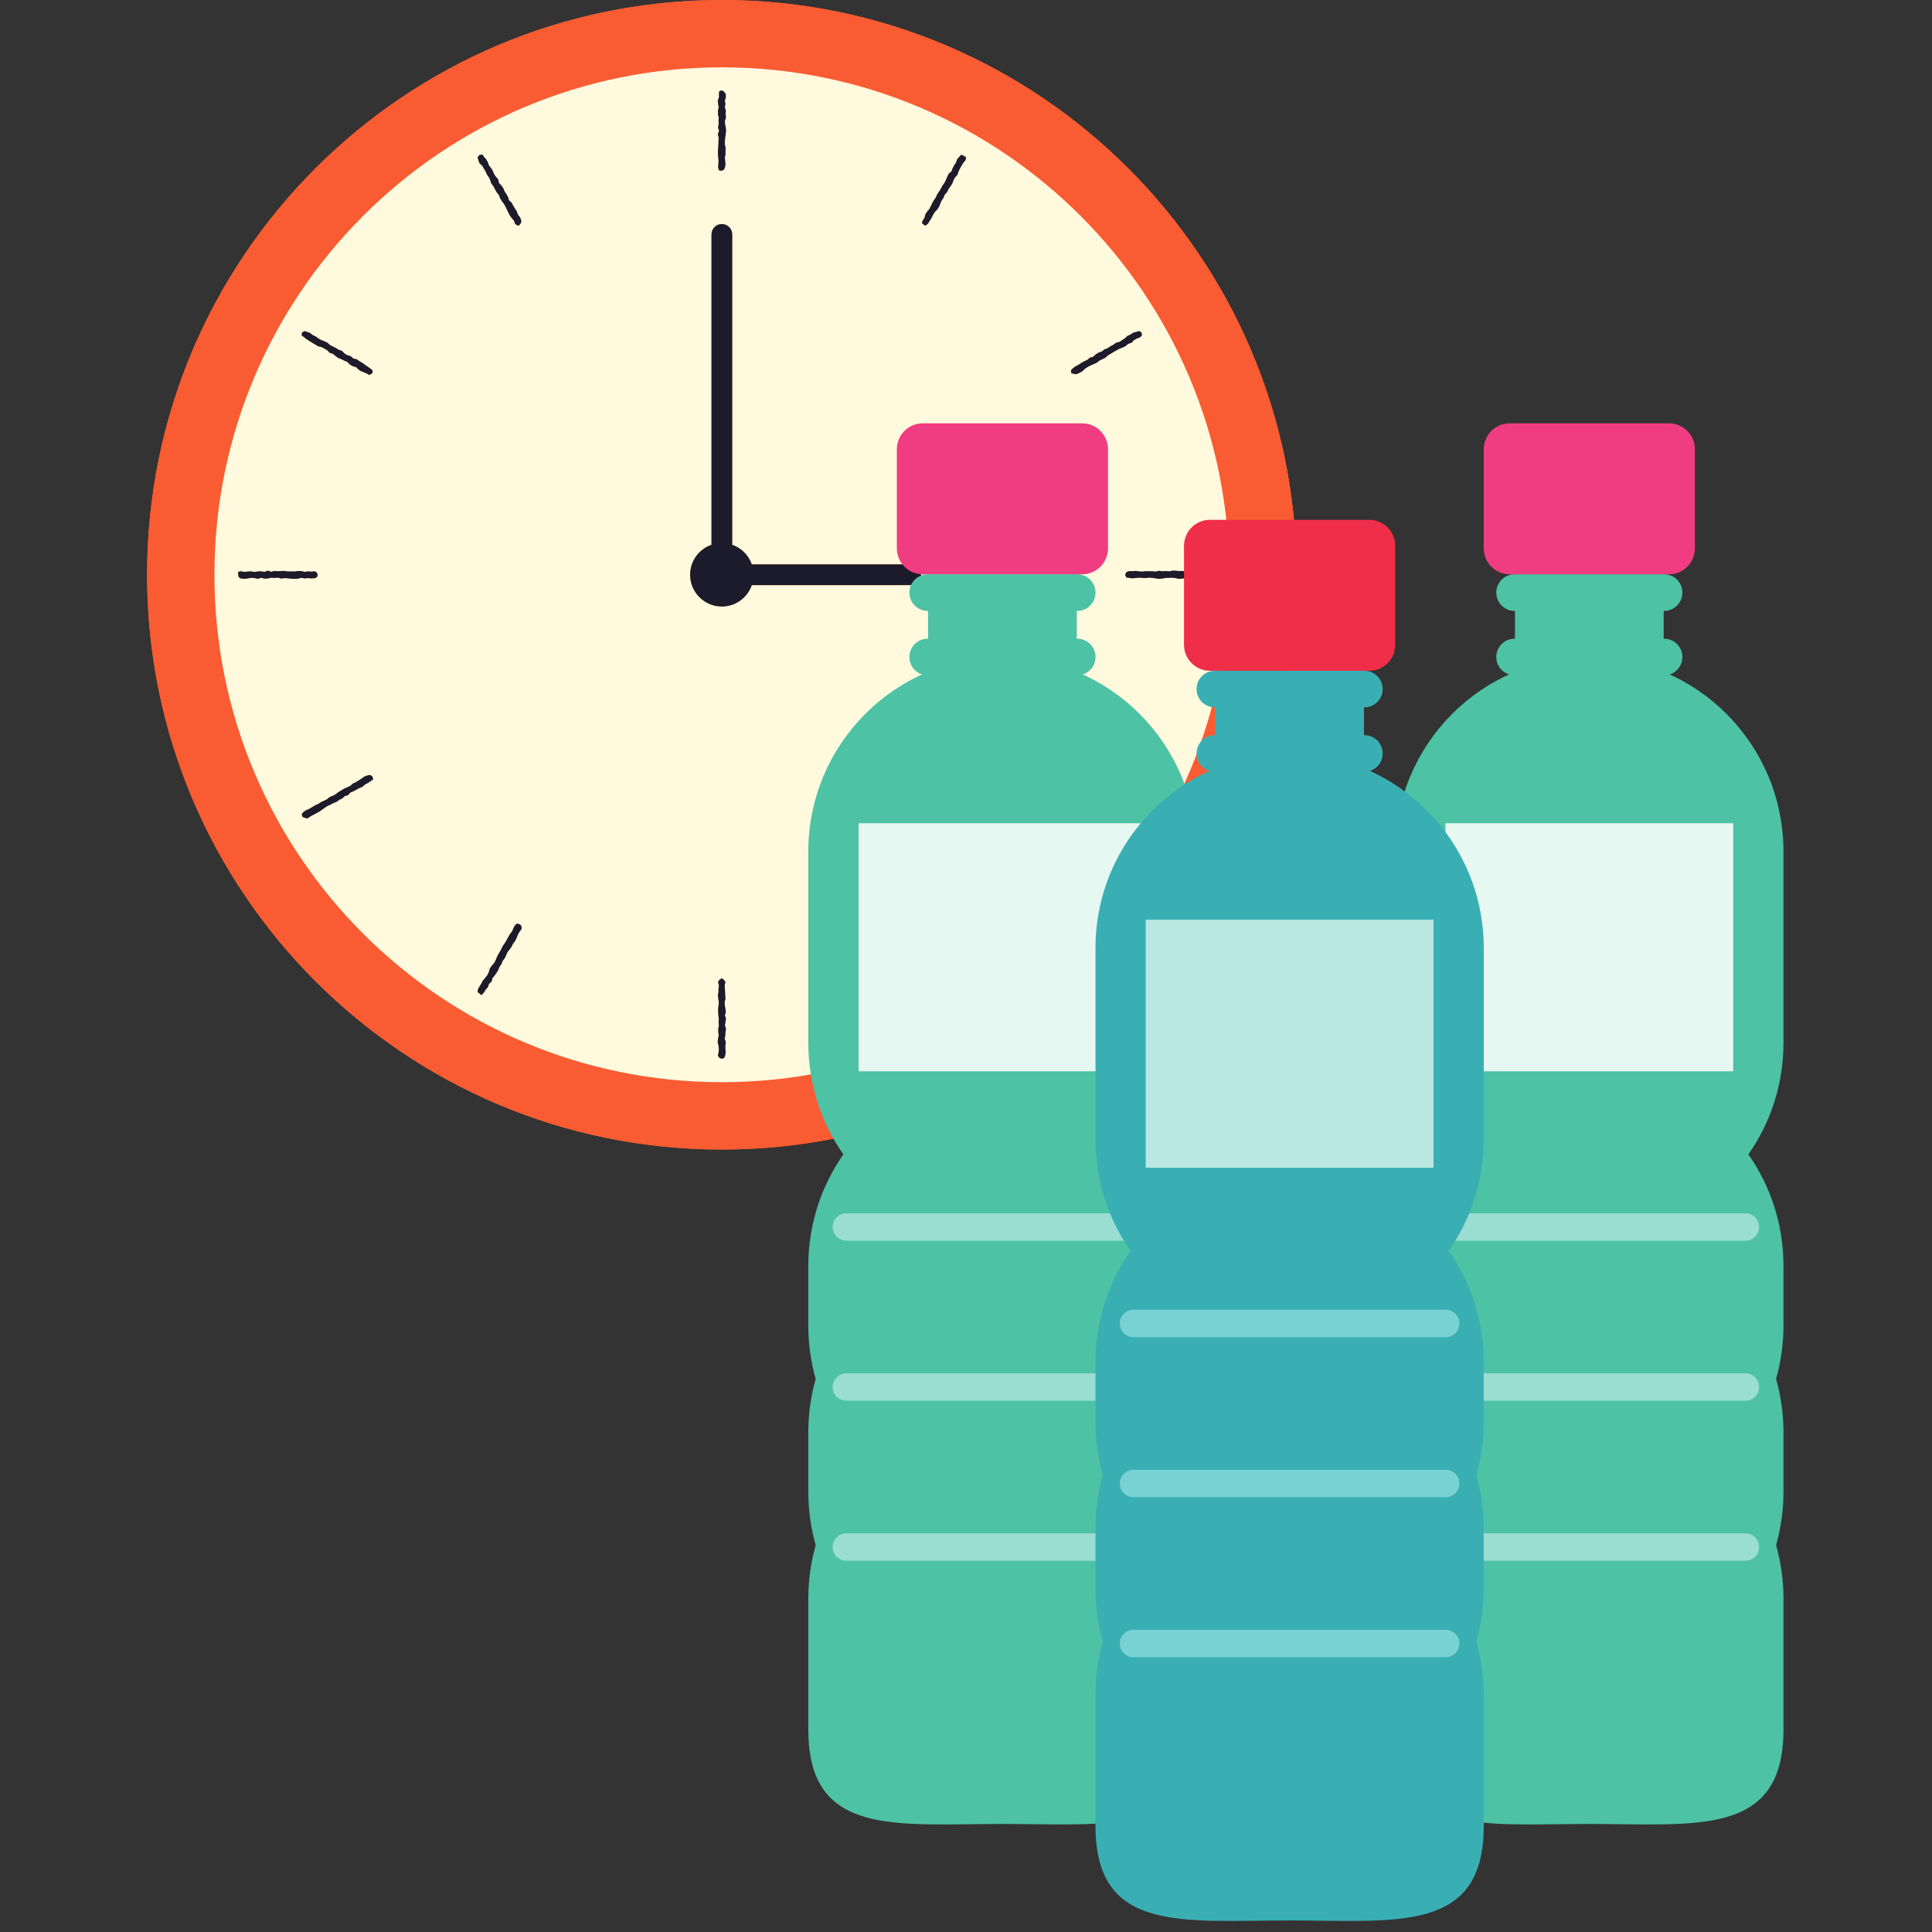 <?xml version="1.0" encoding="UTF-8"?> <svg xmlns="http://www.w3.org/2000/svg" xmlns:xlink="http://www.w3.org/1999/xlink" width="600" zoomAndPan="magnify" viewBox="0 0 450 450" height="600" preserveAspectRatio="xMidYMid meet" version="1.0"><rect x="0" y="0" width="450" height="450" fill="#333333" stroke="none"/><defs><clipPath id="fe6b09bbf4"><path d="M 34.258 0 L 302.008 0 L 302.008 267.75 L 34.258 267.75 Z M 34.258 0 " clip-rule="nonzero"></path></clipPath><clipPath id="01aad90187"><path d="M 324 153 L 415.461 153 L 415.461 425 L 324 425 Z M 324 153 " clip-rule="nonzero"></path></clipPath><clipPath id="b637606faf"><path d="M 345 98.598 L 395 98.598 L 395 134 L 345 134 Z M 345 98.598 " clip-rule="nonzero"></path></clipPath><clipPath id="5523378c9e"><path d="M 188.211 153 L 279 153 L 279 425 L 188.211 425 Z M 188.211 153 " clip-rule="nonzero"></path></clipPath><clipPath id="89f4072f5b"><path d="M 208 98.598 L 259 98.598 L 259 134 L 208 134 Z M 208 98.598 " clip-rule="nonzero"></path></clipPath></defs><g clip-path="url(#fe6b09bbf4)"><path fill="#f95c32" d="M 302.008 133.875 C 302.008 207.812 242.07 267.75 168.133 267.75 C 94.195 267.75 34.258 207.812 34.258 133.875 C 34.258 59.938 94.195 0 168.133 0 C 242.07 0 302.008 59.938 302.008 133.875 Z M 302.008 133.875 " fill-opacity="1" fill-rule="nonzero"></path><path fill="#f95c32" d="M 168.133 0 C 94.195 0 34.258 59.938 34.258 133.875 C 34.258 207.812 94.195 267.75 168.133 267.75 C 242.07 267.75 302.008 207.812 302.008 133.875 C 302.008 59.938 242.07 0 168.133 0 Z M 168.133 252.062 C 102.859 252.062 49.945 199.148 49.945 133.875 C 49.945 68.602 102.859 15.684 168.133 15.684 C 233.406 15.684 286.32 68.602 286.32 133.875 C 286.32 199.148 233.406 252.062 168.133 252.062 Z M 168.133 252.062 " fill-opacity="1" fill-rule="nonzero"></path></g><path fill="#fffade" d="M 168.133 15.684 C 102.859 15.684 49.945 68.602 49.945 133.875 C 49.945 199.148 102.859 252.062 168.133 252.062 C 233.406 252.062 286.32 199.148 286.32 133.875 C 286.32 68.602 233.406 15.684 168.133 15.684 Z M 167.473 21.887 L 167.508 21.262 L 168.133 21.031 L 168.637 21.383 L 169.039 21.887 L 169.055 22.664 L 168.832 23.441 L 168.957 24.219 L 168.828 24.996 L 169.062 25.777 L 168.996 26.555 L 169.098 27.332 L 168.848 28.113 L 168.863 28.891 L 169.043 29.672 L 169.102 30.449 L 169.039 31.23 L 168.91 32.008 L 168.852 32.785 L 168.809 33.566 L 168.996 34.344 L 168.969 35.125 L 168.973 35.906 L 168.832 36.684 L 168.898 37.465 L 168.973 38.25 L 168.848 39.031 L 168.613 39.512 L 168.133 39.766 L 167.484 39.68 L 167.281 39.031 L 167.312 38.254 L 167.379 37.477 L 167.297 36.699 L 167.223 35.922 L 167.223 35.141 L 167.289 34.363 L 167.348 33.586 L 167.355 32.805 L 167.406 32.027 L 167.195 31.246 L 167.492 30.469 L 167.254 29.688 L 167.395 28.91 L 167.367 28.133 L 167.406 27.352 L 167.227 26.574 L 167.219 25.793 L 167.41 25.012 L 167.27 24.234 L 167.18 23.453 L 167.477 22.668 Z M 70.367 77.43 L 70.945 77.129 L 71.484 77.297 L 72.23 77.562 L 72.844 78.055 L 73.547 78.391 L 74.184 78.848 L 74.859 79.23 L 75.598 79.508 L 76.297 79.852 L 76.887 80.391 L 77.582 80.742 L 78.281 81.09 L 78.941 81.496 L 79.688 81.766 L 80.246 82.352 L 80.918 82.75 L 81.691 82.969 L 82.281 83.508 L 83.078 83.688 L 83.723 84.129 L 84.395 84.531 L 85.031 84.992 L 85.68 85.43 L 86.324 85.883 L 86.766 86.246 L 86.754 86.891 L 85.996 87.348 L 85.625 87.09 L 84.914 86.77 L 84.176 86.492 L 83.516 86.086 L 82.949 85.508 L 82.168 85.301 L 81.496 84.906 L 80.941 84.312 L 80.215 84.016 L 79.523 83.652 L 78.785 83.371 L 78.152 82.922 L 77.547 82.406 L 76.785 82.172 L 76.23 81.574 L 75.555 81.188 L 74.867 80.82 L 74.066 80.641 L 73.406 80.227 L 72.734 79.832 L 72.074 79.414 L 71.402 79.008 L 70.789 78.5 L 70.258 78.121 Z M 69.398 134.777 L 68.621 134.824 L 67.844 134.789 L 67.062 134.688 L 66.285 134.648 L 65.504 134.746 L 64.727 134.523 L 63.945 134.621 L 63.168 134.543 L 62.391 134.734 L 61.609 134.766 L 60.832 134.578 L 60.051 134.797 L 59.27 134.641 L 58.492 134.574 L 57.711 134.719 L 56.926 134.805 L 56.145 134.754 L 55.602 134.418 L 55.496 133.875 L 55.465 133.195 L 56.145 133.074 L 56.922 133.215 L 57.699 133.141 L 58.477 133.086 L 59.254 133.223 L 60.035 133.113 L 60.812 133.082 L 61.59 133.215 L 62.371 132.91 L 63.148 133.199 L 63.93 132.98 L 64.707 133.055 L 65.488 133.008 L 66.266 132.984 L 67.043 133.125 L 67.824 133.098 L 68.602 133.141 L 69.383 132.996 L 70.164 133.012 L 70.941 133.207 L 71.723 133.098 L 72.508 133.152 L 73.289 133.062 L 73.797 133.367 L 74.004 133.875 L 73.84 134.426 L 73.289 134.688 L 72.512 134.707 L 71.734 134.648 L 70.957 134.719 L 70.18 134.574 Z M 86.359 181.926 L 85.711 182.359 L 85.02 182.715 L 84.43 183.246 L 83.703 183.551 L 83.02 183.922 L 82.332 184.285 L 81.609 184.594 L 81.062 185.207 L 80.293 185.426 L 79.703 185.969 L 79.004 186.312 L 78.375 186.777 L 77.629 187.043 L 76.957 187.434 L 76.23 187.738 L 75.59 188.184 L 74.945 188.633 L 74.305 189.082 L 73.621 189.457 L 72.918 189.805 L 72.238 190.195 L 71.594 190.641 L 71.148 190.531 L 70.453 190.27 L 70.27 189.633 L 70.707 189.109 L 71.363 188.691 L 72.086 188.383 L 72.754 187.984 L 73.414 187.57 L 74.133 187.258 L 74.777 186.82 L 75.496 186.508 L 76.188 186.148 L 76.797 185.645 L 77.531 185.359 L 78.215 184.988 L 78.824 184.488 L 79.504 184.113 L 80.16 183.691 L 80.883 183.387 L 81.59 183.051 L 82.184 182.52 L 82.902 182.199 L 83.555 181.77 L 84.219 181.355 L 84.855 180.895 L 85.602 180.621 L 86.207 180.504 L 86.738 180.867 L 86.91 181.543 Z M 111.684 36.102 L 112.375 36.004 L 112.734 36.547 L 113.262 37.141 L 113.629 37.824 L 113.895 38.57 L 114.402 39.176 L 114.793 39.848 L 115.082 40.582 L 115.535 41.219 L 116.055 41.816 L 116.211 42.629 L 116.773 43.203 L 117.223 43.84 L 117.508 44.574 L 117.945 45.219 L 118.332 45.895 L 118.551 46.672 L 119.164 47.219 L 119.531 47.906 L 119.926 48.582 L 120.359 49.23 L 120.617 49.984 L 121.113 50.602 L 121.41 51.336 L 121.355 51.91 L 121.047 52.32 L 120.711 52.605 L 119.98 52.16 L 119.738 51.402 L 119.211 50.809 L 118.746 50.18 L 118.41 49.477 L 118.051 48.781 L 117.719 48.074 L 117.328 47.402 L 116.852 46.777 L 116.457 46.105 L 116.18 45.367 L 115.676 44.762 L 115.305 44.078 L 114.949 43.383 L 114.461 42.766 L 114.203 42.016 L 113.887 41.297 L 113.426 40.664 L 113.113 39.941 L 112.715 39.27 L 112.324 38.594 L 111.707 38.047 L 111.434 37.301 L 111.242 36.652 Z M 121.453 216.438 L 120.973 217.059 L 120.598 217.742 L 120.32 218.48 L 119.977 219.18 L 119.488 219.797 L 119.152 220.504 L 118.711 221.148 L 118.195 221.75 L 117.891 222.473 L 117.559 223.18 L 117.078 223.801 L 116.789 224.531 L 116.352 225.18 L 116.047 225.902 L 115.66 226.578 L 115.203 227.215 L 114.707 227.828 L 114.5 228.613 L 113.887 229.156 L 113.641 229.918 L 113.105 230.512 L 112.707 231.188 L 112.137 231.781 L 111.777 231.484 L 111.277 231.09 L 111.332 230.395 L 111.727 229.727 L 112.141 229.066 L 112.488 228.371 L 113.023 227.777 L 113.496 227.152 L 113.852 226.457 L 114.062 225.684 L 114.488 225.027 L 115.016 224.434 L 115.418 223.766 L 115.699 223.031 L 116.035 222.328 L 116.445 221.664 L 116.805 220.973 L 117.156 220.273 L 117.613 219.641 L 118.012 218.969 L 118.379 218.281 L 118.758 217.598 L 119.25 216.98 L 119.566 216.258 L 119.922 215.559 L 120.465 215.109 L 121.113 215.312 L 121.492 215.801 Z M 169.055 242.734 L 168.941 243.516 L 168.934 244.297 L 169.023 245.082 L 168.895 245.863 L 168.68 246.414 L 168.133 246.586 L 167.586 246.41 L 167.199 245.863 L 167.398 245.086 L 167.434 244.309 L 167.363 243.531 L 167.164 242.75 L 167.234 241.973 L 167.41 241.195 L 167.316 240.414 L 167.305 239.637 L 167.441 238.859 L 167.375 238.078 L 167.43 237.297 L 167.332 236.52 L 167.285 235.742 L 167.27 234.965 L 167.375 234.184 L 167.426 233.406 L 167.324 232.625 L 167.207 231.844 L 167.355 231.062 L 167.355 230.281 L 167.461 229.5 L 167.242 228.719 L 167.605 228.191 L 168.133 227.867 L 168.621 228.23 L 168.969 228.719 L 168.785 229.496 L 168.832 230.273 L 168.883 231.051 L 168.914 231.828 L 168.973 232.609 L 168.785 233.387 L 168.832 234.164 L 168.945 234.945 L 169.074 235.723 L 168.836 236.504 L 169.09 237.281 L 168.965 238.062 L 168.848 238.84 L 169.098 239.617 L 168.965 240.398 L 168.941 241.176 L 168.789 241.957 Z M 212.148 136.285 L 175.109 136.285 C 174.109 139.18 171.367 141.262 168.133 141.262 C 164.051 141.262 160.746 137.953 160.746 133.875 C 160.746 130.641 162.828 127.898 165.723 126.898 L 165.723 54.598 C 165.723 53.266 166.801 52.188 168.133 52.188 C 169.461 52.188 170.543 53.266 170.543 54.598 L 170.543 126.898 C 172.68 127.637 174.371 129.328 175.109 131.465 L 212.148 131.465 C 213.48 131.465 214.559 132.543 214.559 133.875 C 214.559 135.207 213.48 136.285 212.148 136.285 Z M 224.5 231.508 L 224.129 231.531 L 223.449 231.25 L 222.992 230.617 L 222.699 229.891 L 222.25 229.25 L 221.855 228.578 L 221.609 227.82 L 221.137 227.195 L 220.738 226.527 L 220.426 225.809 L 219.879 225.223 L 219.648 224.457 L 219.246 223.793 L 218.801 223.148 L 218.34 222.516 L 217.867 221.895 L 217.605 221.141 L 217.098 220.535 L 216.738 219.844 L 216.422 219.125 L 216.121 218.398 L 215.645 217.77 L 215.133 217.16 L 214.801 216.449 L 214.828 215.82 L 215.191 215.387 L 215.734 215.34 L 216.27 215.598 L 216.547 216.336 L 217.016 216.965 L 217.344 217.672 L 217.746 218.34 L 218.133 219.016 L 218.703 219.586 L 218.922 220.359 L 219.305 221.039 L 219.75 221.68 L 220.094 222.379 L 220.496 223.043 L 220.797 223.773 L 221.32 224.367 L 221.766 225.008 L 222.152 225.684 L 222.414 226.434 L 222.949 227.027 L 223.25 227.754 L 223.727 228.379 L 224.094 229.07 L 224.445 229.773 L 224.922 230.402 L 224.945 231.078 Z M 224.875 37.32 L 224.363 37.926 L 223.957 38.586 L 223.582 39.27 L 223.238 39.969 L 223 40.73 L 222.445 41.309 L 222.074 41.992 L 221.805 42.738 L 221.387 43.395 L 220.922 44.027 L 220.598 44.734 L 220.051 45.32 L 219.762 46.051 L 219.328 46.699 L 219.012 47.418 L 218.719 48.148 L 218.289 48.805 L 217.723 49.375 L 217.324 50.047 L 216.98 50.75 L 216.547 51.406 L 216.145 52.078 L 215.555 52.57 L 215.199 52.348 L 214.746 51.953 L 214.914 51.363 L 215.348 50.719 L 215.539 49.93 L 215.965 49.281 L 216.48 48.676 L 216.828 47.98 L 217.168 47.277 L 217.555 46.602 L 217.988 45.953 L 218.312 45.238 L 218.75 44.594 L 219.156 43.93 L 219.516 43.238 L 219.977 42.605 L 220.332 41.914 L 220.637 41.188 L 220.969 40.48 L 221.602 39.945 L 221.887 39.207 L 222.242 38.512 L 222.676 37.863 L 222.934 37.105 L 223.465 36.508 L 223.902 36.047 L 224.473 36.289 L 225.02 36.648 Z M 249.453 86.234 L 249.887 85.793 L 250.516 85.328 L 251.211 84.977 L 251.855 84.539 L 252.535 84.156 L 253.25 83.836 L 253.848 83.316 L 254.617 83.094 L 255.207 82.559 L 255.867 82.141 L 256.617 81.883 L 257.23 81.395 L 257.977 81.125 L 258.613 80.676 L 259.309 80.32 L 259.938 79.848 L 260.723 79.648 L 261.375 79.223 L 262.027 78.785 L 262.613 78.242 L 263.328 77.918 L 263.977 77.477 L 264.773 77.289 L 265.32 77.109 L 265.871 77.445 L 265.98 78.113 L 265.512 78.57 L 264.781 78.855 L 264.102 79.238 L 263.551 79.836 L 262.785 80.066 L 262.188 80.59 L 261.488 80.938 L 260.75 81.211 L 260.062 81.582 L 259.383 81.961 L 258.727 82.379 L 258.051 82.762 L 257.465 83.309 L 256.762 83.645 L 256.062 83.992 L 255.449 84.492 L 254.73 84.801 L 254.008 85.113 L 253.316 85.477 L 252.672 85.918 L 252.09 86.477 L 251.402 86.852 L 250.676 87.16 L 250.27 87.109 L 249.508 86.891 Z M 265.117 190.668 L 264.746 190.512 L 263.992 190.262 L 263.359 189.805 L 262.746 189.309 L 262.008 189.027 L 261.309 188.684 L 260.645 188.277 L 260.016 187.809 L 259.371 187.371 L 258.633 187.086 L 257.98 186.66 L 257.262 186.355 L 256.57 185.988 L 256.008 185.406 L 255.277 185.121 L 254.559 184.801 L 253.887 184.402 L 253.184 184.07 L 252.609 183.5 L 251.836 183.277 L 251.273 182.691 L 250.52 182.43 L 249.875 181.98 L 249.523 181.496 L 249.543 180.879 L 250.094 180.648 L 250.637 180.656 L 251.352 180.977 L 252.016 181.379 L 252.699 181.75 L 253.301 182.266 L 254.043 182.539 L 254.691 182.973 L 255.379 183.34 L 256 183.82 L 256.699 184.168 L 257.344 184.609 L 258.098 184.855 L 258.781 185.23 L 259.484 185.566 L 260.164 185.953 L 260.773 186.453 L 262.133 187.219 L 262.867 187.504 L 263.492 187.984 L 264.211 188.301 L 264.898 188.68 L 265.512 189.188 L 265.844 189.672 L 265.93 190.34 Z M 280.121 134.664 L 279.344 134.719 L 278.566 134.527 L 277.789 134.633 L 277.012 134.562 L 276.23 134.73 L 275.453 134.723 L 274.676 134.828 L 273.895 134.664 L 273.117 134.559 L 272.336 134.566 L 271.559 134.609 L 270.777 134.734 L 270 134.828 L 269.223 134.711 L 268.441 134.602 L 267.664 134.527 L 266.883 134.645 L 266.102 134.602 L 265.324 134.543 L 264.543 134.617 L 263.758 134.703 L 262.977 134.582 L 262.344 134.508 L 262.082 133.875 L 262.355 133.254 L 262.977 133.023 L 263.754 133.047 L 264.531 132.973 L 265.309 133.098 L 266.086 133.137 L 266.867 133.055 L 267.645 133.059 L 268.422 133.07 L 269.203 133.148 L 269.98 132.945 L 270.762 133.07 L 271.539 132.996 L 272.32 133.09 L 273.098 132.918 L 273.875 132.941 L 274.652 133.008 L 275.434 132.996 L 276.211 133.102 L 276.992 133.121 L 277.773 132.961 L 278.555 132.945 L 279.336 133.117 L 280.121 133.172 L 280.766 133.23 L 280.781 133.875 L 280.703 134.457 Z M 280.121 134.664 " fill-opacity="1" fill-rule="nonzero"></path><path fill="#1b1b2b" d="M 121.113 215.312 L 121.492 215.801 L 121.449 216.438 L 120.973 217.059 L 120.598 217.742 L 120.316 218.477 L 119.977 219.18 L 119.488 219.797 L 119.152 220.5 L 118.711 221.145 L 118.195 221.75 L 117.891 222.473 L 117.559 223.18 L 117.078 223.801 L 116.789 224.531 L 116.352 225.18 L 116.047 225.902 L 115.66 226.578 L 115.203 227.215 L 114.707 227.828 L 114.5 228.609 L 113.887 229.156 L 113.641 229.918 L 113.102 230.512 L 112.703 231.188 L 112.137 231.781 L 111.773 231.484 L 111.277 231.09 L 111.328 230.395 L 111.727 229.727 L 112.141 229.066 L 112.488 228.371 L 113.023 227.777 L 113.496 227.152 L 113.852 226.457 L 114.062 225.68 L 114.484 225.027 L 115.016 224.434 L 115.414 223.766 L 115.699 223.031 L 116.035 222.328 L 116.445 221.664 L 116.801 220.973 L 117.156 220.273 L 117.613 219.641 L 118.008 218.969 L 118.379 218.277 L 118.758 217.598 L 119.25 216.98 L 119.566 216.258 L 119.922 215.559 L 120.465 215.109 Z M 223.902 36.051 L 223.465 36.508 L 222.934 37.105 L 222.68 37.863 L 222.242 38.512 L 221.887 39.207 L 221.605 39.945 L 220.969 40.48 L 220.641 41.191 L 220.332 41.914 L 219.977 42.609 L 219.516 43.238 L 219.156 43.934 L 218.75 44.594 L 218.312 45.242 L 217.992 45.953 L 217.555 46.602 L 217.168 47.277 L 216.828 47.98 L 216.48 48.68 L 215.965 49.281 L 215.539 49.934 L 215.348 50.719 L 214.914 51.367 L 214.746 51.953 L 215.203 52.352 L 215.555 52.574 L 216.148 52.078 L 216.551 51.406 L 216.98 50.75 L 217.324 50.047 L 217.723 49.379 L 218.293 48.805 L 218.719 48.152 L 219.016 47.422 L 219.328 46.699 L 219.762 46.051 L 220.051 45.32 L 220.598 44.738 L 220.922 44.027 L 221.387 43.395 L 221.805 42.738 L 222.074 41.996 L 222.445 41.309 L 223 40.73 L 223.238 39.973 L 223.586 39.27 L 223.957 38.59 L 224.363 37.926 L 224.875 37.324 L 225.02 36.652 L 224.473 36.293 Z M 86.207 180.504 L 85.605 180.617 L 84.859 180.891 L 84.219 181.355 L 83.555 181.766 L 82.902 182.195 L 82.188 182.516 L 81.59 183.047 L 80.887 183.383 L 80.16 183.688 L 79.508 184.109 L 78.828 184.488 L 78.215 184.988 L 77.531 185.359 L 76.797 185.641 L 76.191 186.148 L 75.496 186.508 L 74.777 186.82 L 74.133 187.254 L 73.414 187.566 L 72.754 187.984 L 72.086 188.379 L 71.367 188.688 L 70.711 189.105 L 70.27 189.633 L 70.457 190.266 L 71.148 190.527 L 71.594 190.637 L 72.242 190.191 L 72.922 189.801 L 73.621 189.453 L 74.309 189.082 L 74.949 188.629 L 75.59 188.18 L 76.234 187.734 L 76.957 187.43 L 77.633 187.039 L 78.375 186.777 L 79.008 186.309 L 79.703 185.965 L 80.293 185.426 L 81.066 185.203 L 81.609 184.59 L 82.332 184.285 L 83.023 183.922 L 83.707 183.547 L 84.43 183.246 L 85.02 182.711 L 85.711 182.355 L 86.359 181.922 L 86.914 181.539 L 86.742 180.863 Z M 250.676 87.16 L 251.406 86.855 L 252.09 86.477 L 252.672 85.922 L 253.316 85.477 L 254.012 85.113 L 254.73 84.801 L 255.453 84.492 L 256.066 83.996 L 256.762 83.648 L 257.465 83.309 L 258.051 82.766 L 258.727 82.379 L 259.387 81.965 L 260.066 81.582 L 260.75 81.211 L 261.492 80.938 L 262.188 80.59 L 262.785 80.066 L 263.551 79.836 L 264.105 79.238 L 264.781 78.859 L 265.516 78.57 L 265.98 78.113 L 265.871 77.445 L 265.324 77.109 L 264.777 77.293 L 263.977 77.477 L 263.328 77.918 L 262.613 78.242 L 262.027 78.785 L 261.375 79.223 L 260.723 79.648 L 259.938 79.848 L 259.309 80.32 L 258.617 80.676 L 257.977 81.125 L 257.234 81.395 L 256.617 81.883 L 255.867 82.141 L 255.211 82.559 L 254.621 83.098 L 253.848 83.32 L 253.25 83.84 L 252.535 84.156 L 251.855 84.539 L 251.211 84.977 L 250.52 85.328 L 249.891 85.793 L 249.453 86.234 L 249.508 86.895 L 250.27 87.109 Z M 71.734 134.648 L 72.512 134.707 L 73.289 134.688 L 73.84 134.422 L 74.004 133.875 L 73.797 133.367 L 73.289 133.062 L 72.508 133.152 L 71.723 133.098 L 70.941 133.207 L 70.164 133.012 L 69.383 132.996 L 68.602 133.137 L 67.824 133.094 L 67.043 133.125 L 66.266 132.984 L 65.488 133.008 L 64.707 133.055 L 63.93 132.98 L 63.148 133.199 L 62.371 132.91 L 61.59 133.215 L 60.812 133.078 L 60.035 133.109 L 59.254 133.223 L 58.477 133.086 L 57.699 133.141 L 56.922 133.215 L 56.145 133.074 L 55.465 133.195 L 55.496 133.875 L 55.602 134.418 L 56.145 134.754 L 56.926 134.805 L 57.711 134.719 L 58.492 134.574 L 59.27 134.641 L 60.051 134.801 L 60.832 134.578 L 61.613 134.766 L 62.391 134.734 L 63.168 134.543 L 63.945 134.621 L 64.727 134.527 L 65.504 134.746 L 66.285 134.648 L 67.062 134.688 L 67.844 134.793 L 68.621 134.824 L 69.398 134.777 L 70.18 134.574 L 70.957 134.719 Z M 280.766 133.23 L 280.121 133.172 L 279.336 133.117 L 278.555 132.949 L 277.773 132.961 L 276.992 133.121 L 276.215 133.102 L 275.434 132.996 L 274.656 133.008 L 273.875 132.941 L 273.098 132.918 L 272.32 133.09 L 271.539 132.996 L 270.762 133.07 L 269.98 132.949 L 269.203 133.148 L 268.422 133.07 L 267.645 133.059 L 266.867 133.055 L 266.086 133.141 L 265.309 133.098 L 264.531 132.973 L 263.754 133.047 L 262.977 133.027 L 262.359 133.258 L 262.082 133.875 L 262.344 134.508 L 262.977 134.582 L 263.758 134.703 L 264.543 134.617 L 265.324 134.543 L 266.102 134.602 L 266.883 134.645 L 267.664 134.527 L 268.441 134.602 L 269.223 134.711 L 270 134.828 L 270.777 134.734 L 271.559 134.609 L 272.336 134.566 L 273.117 134.559 L 273.895 134.664 L 274.676 134.828 L 275.453 134.723 L 276.23 134.73 L 277.012 134.562 L 277.789 134.633 L 278.566 134.527 L 279.344 134.719 L 280.121 134.664 L 280.703 134.457 L 280.781 133.875 Z M 71.402 79.008 L 72.074 79.414 L 72.734 79.832 L 73.406 80.227 L 74.066 80.641 L 74.867 80.82 L 75.555 81.184 L 76.23 81.574 L 76.785 82.172 L 77.547 82.402 L 78.152 82.918 L 78.785 83.371 L 79.523 83.652 L 80.215 84.012 L 80.941 84.312 L 81.496 84.906 L 82.168 85.297 L 82.949 85.504 L 83.516 86.082 L 84.176 86.492 L 84.914 86.77 L 85.625 87.09 L 85.996 87.348 L 86.754 86.891 L 86.766 86.246 L 86.324 85.883 L 85.68 85.43 L 85.031 84.992 L 84.395 84.531 L 83.723 84.129 L 83.078 83.688 L 82.281 83.504 L 81.691 82.969 L 80.918 82.746 L 80.246 82.352 L 79.688 81.762 L 78.941 81.496 L 78.281 81.09 L 77.582 80.742 L 76.887 80.391 L 76.297 79.852 L 75.598 79.504 L 74.859 79.23 L 74.184 78.848 L 73.547 78.391 L 72.844 78.055 L 72.23 77.562 L 71.484 77.297 L 70.945 77.129 L 70.367 77.43 L 70.258 78.117 L 70.789 78.5 Z M 265.512 189.188 L 264.898 188.68 L 264.215 188.301 L 263.492 187.984 L 262.867 187.504 L 262.133 187.219 L 260.773 186.453 L 260.164 185.953 L 259.484 185.566 L 258.781 185.23 L 258.102 184.855 L 257.344 184.609 L 256.699 184.168 L 256 183.82 L 255.379 183.34 L 254.691 182.973 L 254.043 182.539 L 253.301 182.27 L 252.699 181.75 L 252.016 181.379 L 251.352 180.977 L 250.637 180.656 L 250.094 180.648 L 249.543 180.879 L 249.527 181.496 L 249.875 181.98 L 250.52 182.43 L 251.273 182.691 L 251.836 183.277 L 252.609 183.5 L 253.184 184.07 L 253.891 184.402 L 254.562 184.801 L 255.277 185.121 L 256.008 185.406 L 256.57 185.988 L 257.262 186.355 L 257.98 186.66 L 258.633 187.086 L 259.371 187.371 L 260.02 187.809 L 260.645 188.277 L 261.309 188.684 L 262.008 189.027 L 262.746 189.309 L 263.359 189.805 L 263.992 190.262 L 264.746 190.512 L 265.117 190.668 L 265.934 190.34 L 265.844 189.676 Z M 111.707 38.043 L 112.324 38.594 L 112.715 39.27 L 113.113 39.941 L 113.426 40.66 L 113.887 41.297 L 114.203 42.012 L 114.461 42.766 L 114.949 43.383 L 115.305 44.074 L 115.676 44.762 L 116.18 45.367 L 116.457 46.105 L 116.852 46.777 L 117.328 47.402 L 117.719 48.074 L 118.051 48.781 L 118.41 49.477 L 118.746 50.18 L 119.211 50.809 L 119.738 51.402 L 119.98 52.16 L 120.711 52.605 L 121.047 52.32 L 121.355 51.91 L 121.41 51.332 L 121.113 50.602 L 120.617 49.984 L 120.359 49.23 L 119.926 48.578 L 119.531 47.906 L 119.164 47.215 L 118.551 46.672 L 118.332 45.895 L 117.945 45.219 L 117.508 44.574 L 117.223 43.84 L 116.773 43.203 L 116.211 42.625 L 116.055 41.816 L 115.535 41.219 L 115.082 40.578 L 114.793 39.848 L 114.402 39.176 L 113.895 38.566 L 113.629 37.824 L 113.262 37.137 L 112.734 36.547 L 112.375 36.004 L 111.684 36.102 L 111.242 36.648 L 111.434 37.297 Z M 224.445 229.77 L 224.09 229.07 L 223.727 228.379 L 223.25 227.754 L 222.949 227.023 L 222.414 226.434 L 222.152 225.684 L 221.762 225.008 L 221.32 224.363 L 220.797 223.77 L 220.496 223.043 L 220.094 222.379 L 219.746 221.68 L 219.305 221.035 L 218.922 220.355 L 218.703 219.582 L 218.133 219.012 L 217.746 218.336 L 217.344 217.672 L 217.012 216.965 L 216.547 216.336 L 216.27 215.598 L 215.734 215.34 L 215.191 215.383 L 214.828 215.816 L 214.801 216.445 L 215.133 217.16 L 215.641 217.77 L 216.121 218.395 L 216.422 219.121 L 216.738 219.84 L 217.098 220.535 L 217.605 221.141 L 217.867 221.891 L 218.34 222.516 L 218.801 223.148 L 219.242 223.793 L 219.648 224.457 L 219.879 225.223 L 220.426 225.805 L 220.738 226.527 L 221.137 227.195 L 221.609 227.82 L 221.855 228.574 L 222.25 229.25 L 222.699 229.887 L 222.988 230.617 L 223.449 231.25 L 224.129 231.527 L 224.5 231.508 L 224.945 231.078 L 224.922 230.398 Z M 167.27 24.234 L 167.41 25.016 L 167.219 25.793 L 167.227 26.574 L 167.406 27.352 L 167.367 28.133 L 167.395 28.91 L 167.254 29.688 L 167.492 30.469 L 167.195 31.246 L 167.406 32.027 L 167.355 32.805 L 167.348 33.586 L 167.289 34.363 L 167.223 35.141 L 167.223 35.922 L 167.297 36.699 L 167.379 37.477 L 167.312 38.254 L 167.281 39.031 L 167.484 39.68 L 168.133 39.766 L 168.613 39.512 L 168.848 39.031 L 168.973 38.25 L 168.898 37.465 L 168.832 36.684 L 168.973 35.902 L 168.969 35.125 L 168.996 34.344 L 168.805 33.562 L 168.852 32.785 L 168.91 32.008 L 169.035 31.23 L 169.102 30.449 L 169.043 29.668 L 168.863 28.891 L 168.844 28.109 L 169.098 27.332 L 168.996 26.555 L 169.062 25.773 L 168.828 24.996 L 168.957 24.219 L 168.828 23.441 L 169.055 22.664 L 169.039 21.887 L 168.637 21.379 L 168.133 21.031 L 167.508 21.262 L 167.473 21.887 L 167.477 22.668 L 167.18 23.453 Z M 168.961 240.395 L 169.098 239.617 L 168.848 238.84 L 168.965 238.062 L 169.09 237.281 L 168.836 236.5 L 169.07 235.723 L 168.945 234.941 L 168.832 234.164 L 168.781 233.387 L 168.973 232.605 L 168.91 231.828 L 168.883 231.051 L 168.828 230.27 L 168.781 229.496 L 168.969 228.719 L 168.617 228.23 L 168.133 227.863 L 167.605 228.191 L 167.242 228.715 L 167.457 229.5 L 167.355 230.281 L 167.355 231.062 L 167.203 231.844 L 167.324 232.625 L 167.422 233.402 L 167.375 234.184 L 167.27 234.965 L 167.281 235.742 L 167.328 236.52 L 167.426 237.297 L 167.375 238.078 L 167.441 238.855 L 167.305 239.637 L 167.316 240.414 L 167.406 241.195 L 167.234 241.973 L 167.164 242.75 L 167.363 243.531 L 167.434 244.309 L 167.395 245.086 L 167.195 245.863 L 167.582 246.41 L 168.133 246.586 L 168.68 246.41 L 168.895 245.863 L 169.02 245.078 L 168.934 244.297 L 168.938 243.516 L 169.055 242.734 L 168.785 241.953 L 168.938 241.176 Z M 212.148 131.465 L 175.109 131.465 C 174.371 129.328 172.68 127.637 170.543 126.898 L 170.543 54.598 C 170.543 53.266 169.465 52.188 168.133 52.188 C 166.801 52.188 165.723 53.266 165.723 54.598 L 165.723 126.898 C 162.828 127.898 160.746 130.641 160.746 133.875 C 160.746 137.953 164.055 141.262 168.133 141.262 C 171.367 141.262 174.109 139.18 175.109 136.285 L 212.148 136.285 C 213.48 136.285 214.559 135.207 214.559 133.875 C 214.559 132.543 213.48 131.465 212.148 131.465 Z M 212.148 131.465 " fill-opacity="1" fill-rule="nonzero"></path><g clip-path="url(#01aad90187)"><path fill="#4dc2a5" d="M 415.406 198.348 C 415.406 173.32 395.164 153.031 370.184 153.031 C 345.215 153.031 324.969 173.32 324.969 198.348 L 324.969 242.918 C 324.969 252.578 327.996 261.527 333.133 268.879 C 327.996 276.234 324.969 285.18 324.969 294.84 L 324.969 308.797 C 324.969 313.09 325.578 317.242 326.691 321.176 C 325.578 325.113 324.969 329.266 324.969 333.559 L 324.969 347.516 C 324.969 351.809 325.578 355.957 326.691 359.895 C 325.578 363.832 324.969 367.98 324.969 372.273 L 324.969 402.848 C 324.969 427.875 345.215 424.836 370.184 424.836 C 395.164 424.836 415.406 427.875 415.406 402.848 L 415.406 372.273 C 415.406 367.98 414.793 363.832 413.684 359.895 C 414.793 355.957 415.406 351.809 415.406 347.516 L 415.406 333.559 C 415.406 329.266 414.793 325.113 413.684 321.176 C 414.793 317.242 415.406 313.09 415.406 308.797 L 415.406 294.84 C 415.406 285.18 412.375 276.234 407.238 268.879 C 412.375 261.527 415.406 252.578 415.406 242.918 L 415.406 198.348 " fill-opacity="1" fill-rule="nonzero"></path></g><path fill="#e7f7f2" d="M 403.699 249.52 L 336.672 249.52 L 336.672 191.75 L 403.699 191.75 L 403.699 249.52 " fill-opacity="1" fill-rule="nonzero"></path><path fill="#9addd3" d="M 409.734 285.797 C 409.734 287.559 408.305 288.992 406.543 288.992 L 333.832 288.992 C 332.066 288.992 330.645 287.559 330.645 285.797 C 330.645 284.031 332.066 282.598 333.832 282.598 L 406.543 282.598 C 408.305 282.598 409.734 284.031 409.734 285.797 " fill-opacity="1" fill-rule="nonzero"></path><path fill="#4dc2a5" d="M 391.863 153.031 C 391.863 155.387 389.957 157.293 387.605 157.293 L 352.77 157.293 C 350.414 157.293 348.512 155.387 348.512 153.031 C 348.512 150.672 350.414 148.766 352.77 148.766 L 387.605 148.766 C 389.957 148.766 391.863 150.672 391.863 153.031 " fill-opacity="1" fill-rule="nonzero"></path><path fill="#4dc2a5" d="M 391.863 138.027 C 391.863 140.383 389.957 142.293 387.609 142.293 L 352.766 142.293 C 350.414 142.293 348.516 140.383 348.516 138.027 C 348.516 135.668 350.414 133.762 352.766 133.762 L 387.609 133.762 C 389.957 133.762 391.863 135.668 391.863 138.027 " fill-opacity="1" fill-rule="nonzero"></path><path fill="#9addd3" d="M 409.734 323.07 C 409.734 324.836 408.305 326.266 406.543 326.266 L 333.832 326.266 C 332.066 326.266 330.645 324.836 330.645 323.07 C 330.645 321.305 332.066 319.875 333.832 319.875 L 406.543 319.875 C 408.305 319.875 409.734 321.305 409.734 323.07 " fill-opacity="1" fill-rule="nonzero"></path><path fill="#9addd3" d="M 409.734 360.344 C 409.734 362.109 408.305 363.539 406.543 363.539 L 333.832 363.539 C 332.066 363.539 330.645 362.109 330.645 360.344 C 330.645 358.578 332.066 357.148 333.832 357.148 L 406.543 357.148 C 408.305 357.148 409.734 358.578 409.734 360.344 " fill-opacity="1" fill-rule="nonzero"></path><path fill="#4dc2a5" d="M 387.504 151.379 L 352.867 151.379 L 352.867 139.062 L 387.504 139.062 L 387.504 151.379 " fill-opacity="1" fill-rule="nonzero"></path><g clip-path="url(#b637606faf)"><path fill="#f03c81" d="M 394.777 127.715 C 394.777 131.059 392.078 133.766 388.746 133.766 L 351.629 133.766 C 348.289 133.766 345.594 131.059 345.594 127.715 L 345.594 104.652 C 345.594 101.312 348.289 98.605 351.629 98.605 L 388.746 98.605 C 392.078 98.605 394.777 101.312 394.777 104.652 L 394.777 127.715 " fill-opacity="1" fill-rule="nonzero"></path></g><g clip-path="url(#5523378c9e)"><path fill="#4dc2a5" d="M 278.703 198.348 C 278.703 173.32 258.465 153.031 233.484 153.031 C 208.516 153.031 188.27 173.32 188.27 198.348 L 188.27 242.918 C 188.27 252.578 191.297 261.527 196.434 268.879 C 191.297 276.234 188.27 285.18 188.27 294.84 L 188.27 308.797 C 188.27 313.09 188.879 317.242 189.992 321.176 C 188.879 325.113 188.27 329.266 188.27 333.559 L 188.27 347.516 C 188.27 351.809 188.879 355.957 189.992 359.895 C 188.879 363.832 188.27 367.98 188.27 372.273 L 188.27 402.848 C 188.27 427.875 208.516 424.836 233.484 424.836 C 258.465 424.836 278.703 427.875 278.703 402.848 L 278.703 372.273 C 278.703 367.98 278.094 363.832 276.988 359.895 C 278.094 355.957 278.703 351.809 278.703 347.516 L 278.703 333.559 C 278.703 329.266 278.094 325.113 276.988 321.176 C 278.094 317.242 278.703 313.09 278.703 308.797 L 278.703 294.84 C 278.703 285.18 275.68 276.234 270.539 268.879 C 275.68 261.527 278.703 252.578 278.703 242.918 L 278.703 198.348 " fill-opacity="1" fill-rule="nonzero"></path></g><path fill="#e7f7f2" d="M 267 249.52 L 199.973 249.52 L 199.973 191.75 L 267 191.75 L 267 249.52 " fill-opacity="1" fill-rule="nonzero"></path><path fill="#9addd3" d="M 273.035 285.797 C 273.035 287.559 271.605 288.992 269.848 288.992 L 197.133 288.992 C 195.367 288.992 193.941 287.559 193.941 285.797 C 193.941 284.031 195.367 282.598 197.133 282.598 L 269.848 282.598 C 271.605 282.598 273.035 284.031 273.035 285.797 " fill-opacity="1" fill-rule="nonzero"></path><path fill="#4dc2a5" d="M 255.164 153.031 C 255.164 155.387 253.258 157.293 250.91 157.293 L 216.07 157.293 C 213.715 157.293 211.816 155.387 211.816 153.031 C 211.816 150.672 213.715 148.766 216.07 148.766 L 250.91 148.766 C 253.258 148.766 255.164 150.672 255.164 153.031 " fill-opacity="1" fill-rule="nonzero"></path><path fill="#4dc2a5" d="M 255.164 138.027 C 255.164 140.383 253.258 142.293 250.91 142.293 L 216.07 142.293 C 213.715 142.293 211.816 140.383 211.816 138.027 C 211.816 135.668 213.715 133.762 216.07 133.762 L 250.91 133.762 C 253.258 133.762 255.164 135.668 255.164 138.027 " fill-opacity="1" fill-rule="nonzero"></path><path fill="#9addd3" d="M 273.035 323.07 C 273.035 324.836 271.605 326.266 269.848 326.266 L 197.133 326.266 C 195.367 326.266 193.941 324.836 193.941 323.07 C 193.941 321.305 195.367 319.875 197.133 319.875 L 269.848 319.875 C 271.605 319.875 273.035 321.305 273.035 323.07 " fill-opacity="1" fill-rule="nonzero"></path><path fill="#9addd3" d="M 273.035 360.344 C 273.035 362.109 271.605 363.539 269.848 363.539 L 197.133 363.539 C 195.367 363.539 193.941 362.109 193.941 360.344 C 193.941 358.578 195.367 357.148 197.133 357.148 L 269.848 357.148 C 271.605 357.148 273.035 358.578 273.035 360.344 " fill-opacity="1" fill-rule="nonzero"></path><path fill="#4dc2a5" d="M 250.805 151.379 L 216.168 151.379 L 216.168 139.062 L 250.805 139.062 L 250.805 151.379 " fill-opacity="1" fill-rule="nonzero"></path><g clip-path="url(#89f4072f5b)"><path fill="#f03c81" d="M 258.078 127.715 C 258.078 131.059 255.379 133.766 252.047 133.766 L 214.93 133.766 C 211.594 133.766 208.895 131.059 208.895 127.715 L 208.895 104.652 C 208.895 101.312 211.594 98.605 214.93 98.605 L 252.047 98.605 C 255.379 98.605 258.078 101.312 258.078 104.652 L 258.078 127.715 " fill-opacity="1" fill-rule="nonzero"></path></g><path fill="#39afb4" d="M 345.594 220.82 C 345.594 195.793 325.352 175.504 300.371 175.504 C 275.402 175.504 255.16 195.793 255.16 220.82 L 255.16 265.387 C 255.16 275.051 258.184 283.996 263.32 291.352 C 258.184 298.703 255.16 307.652 255.16 317.312 L 255.16 331.27 C 255.16 335.562 255.77 339.711 256.883 343.648 C 255.77 347.586 255.16 351.734 255.16 356.027 L 255.16 369.984 C 255.16 374.277 255.77 378.43 256.883 382.367 C 255.77 386.301 255.16 390.453 255.16 394.746 L 255.16 425.316 C 255.16 450.348 275.402 447.309 300.371 447.309 C 325.352 447.309 345.594 450.348 345.594 425.316 L 345.594 394.746 C 345.594 390.453 344.98 386.301 343.875 382.367 C 344.98 378.43 345.594 374.277 345.594 369.984 L 345.594 356.027 C 345.594 351.734 344.98 347.586 343.875 343.648 C 344.98 339.711 345.594 335.562 345.594 331.27 L 345.594 317.312 C 345.594 307.652 342.566 298.703 337.43 291.352 C 342.566 283.996 345.594 275.051 345.594 265.387 L 345.594 220.82 " fill-opacity="1" fill-rule="nonzero"></path><path fill="#bbe8e2" d="M 333.891 271.992 L 266.863 271.992 L 266.863 214.219 L 333.891 214.219 L 333.891 271.992 " fill-opacity="1" fill-rule="nonzero"></path><path fill="#79d2d2" d="M 339.926 308.266 C 339.926 310.031 338.496 311.461 336.734 311.461 L 264.02 311.461 C 262.254 311.461 260.832 310.031 260.832 308.266 C 260.832 306.5 262.254 305.07 264.02 305.07 L 336.734 305.07 C 338.496 305.07 339.926 306.5 339.926 308.266 " fill-opacity="1" fill-rule="nonzero"></path><path fill="#39afb4" d="M 322.055 175.504 C 322.055 177.859 320.148 179.766 317.797 179.766 L 282.957 179.766 C 280.605 179.766 278.703 177.859 278.703 175.504 C 278.703 173.145 280.605 171.234 282.957 171.234 L 317.797 171.234 C 320.148 171.234 322.055 173.145 322.055 175.504 " fill-opacity="1" fill-rule="nonzero"></path><path fill="#39afb4" d="M 322.055 160.496 C 322.055 162.852 320.148 164.762 317.797 164.762 L 282.957 164.762 C 280.605 164.762 278.703 162.852 278.703 160.496 C 278.703 158.141 280.605 156.234 282.957 156.234 L 317.797 156.234 C 320.148 156.234 322.055 158.141 322.055 160.496 " fill-opacity="1" fill-rule="nonzero"></path><path fill="#79d2d2" d="M 339.926 345.543 C 339.926 347.305 338.496 348.734 336.734 348.734 L 264.02 348.734 C 262.254 348.734 260.832 347.305 260.832 345.543 C 260.832 343.773 262.254 342.348 264.02 342.348 L 336.734 342.348 C 338.496 342.348 339.926 343.773 339.926 345.543 " fill-opacity="1" fill-rule="nonzero"></path><path fill="#79d2d2" d="M 339.926 382.812 C 339.926 384.578 338.496 386.008 336.734 386.008 L 264.02 386.008 C 262.254 386.008 260.832 384.578 260.832 382.812 C 260.832 381.047 262.254 379.621 264.02 379.621 L 336.734 379.621 C 338.496 379.621 339.926 381.047 339.926 382.812 " fill-opacity="1" fill-rule="nonzero"></path><path fill="#39afb4" d="M 317.695 173.852 L 283.059 173.852 L 283.059 161.531 L 317.695 161.531 L 317.695 173.852 " fill-opacity="1" fill-rule="nonzero"></path><path fill="#ef2e49" d="M 324.969 150.188 C 324.969 153.527 322.266 156.234 318.938 156.234 L 281.816 156.234 C 278.48 156.234 275.781 153.527 275.781 150.188 L 275.781 127.125 C 275.781 123.785 278.48 121.078 281.816 121.078 L 318.938 121.078 C 322.266 121.078 324.969 123.785 324.969 127.125 L 324.969 150.188 " fill-opacity="1" fill-rule="nonzero"></path></svg> 